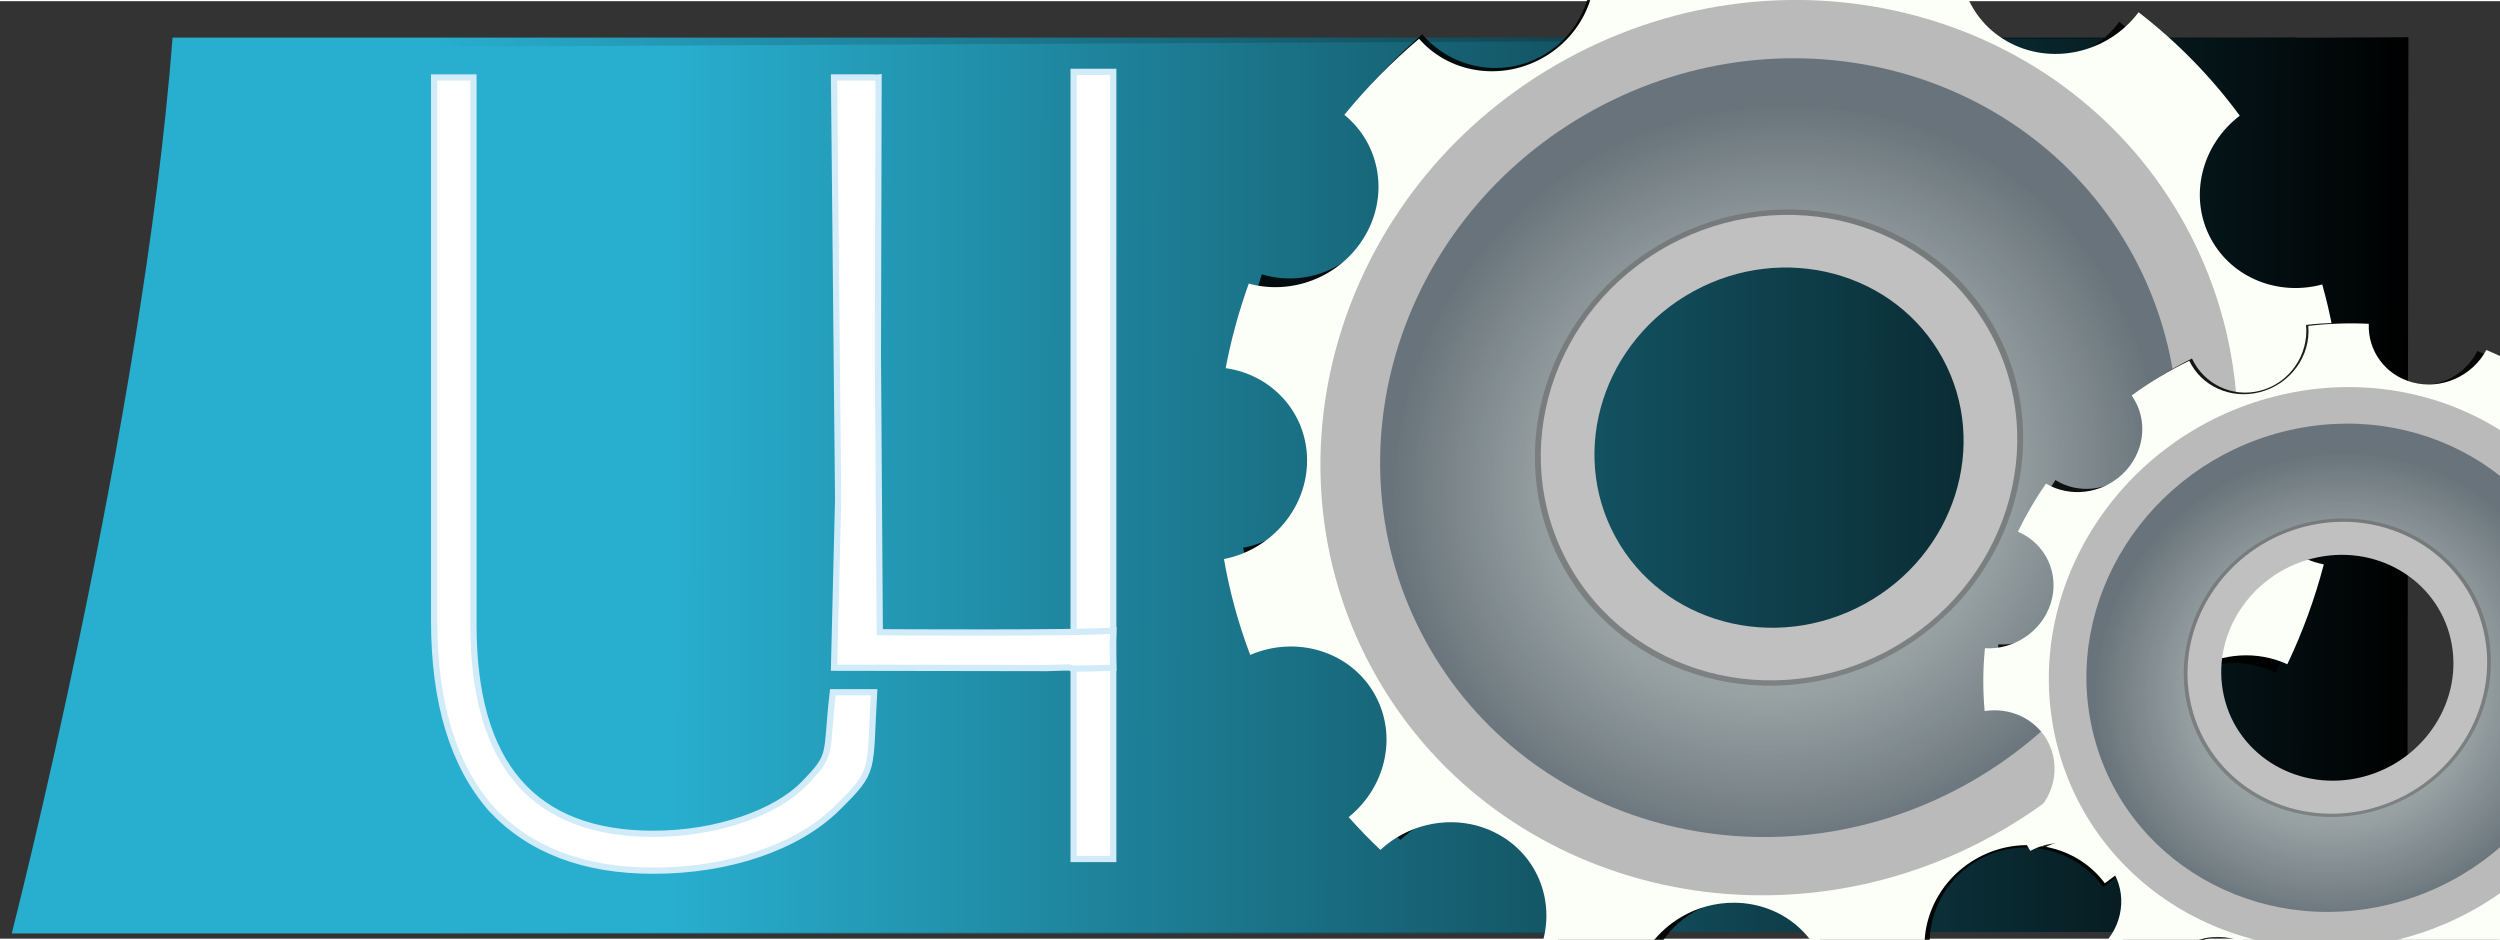 <?xml version="1.0" encoding="utf-8"?>
<!DOCTYPE svg PUBLIC "-//W3C//DTD SVG 1.0//EN" "http://www.w3.org/TR/2001/REC-SVG-20010904/DTD/svg10.dtd">
<svg xmlns="http://www.w3.org/2000/svg" xmlns:xlink="http://www.w3.org/1999/xlink" version="1.0" id="Ebene_1" x="0px" y="0px" width="133" height="50" viewBox="7.75 1 480 180" enable-background="new 7.75 1 480 180" xml:space="preserve">
<rect x="7.75" y="1" width="480" height="180" fill="#333333" stroke="none"/>
<linearGradient id="SVGID_1_" gradientUnits="userSpaceOnUse" x1="255.155" y1="-529.92" x2="694.039" y2="-529.92" gradientTransform="matrix(1 0 0 -1 -245.155 -435.92)">
	<stop offset="0.185" style="stop-color:#28AECE"/>
	<stop offset="1" style="stop-color:#000000"/>
</linearGradient>
<path fill="url(#SVGID_1_)" d="M40.885,8C35.193,81.932,10,180,10,180h316.692c0,0,11.999-53.732,24.499-98.068  C364.691,29.057,448.884,8,448.884,8"/>
<linearGradient id="SVGID_2_" gradientUnits="userSpaceOnUse" x1="63.635" y1="113.119" x2="472.011" y2="113.119" gradientTransform="matrix(1 0.002 0.002 -1 -2.116 206.365)">
	<stop offset="0.185" style="stop-color:#28AECE"/>
	<stop offset="1" style="stop-color:#000000"/>
</linearGradient>
<polygon fill="url(#SVGID_2_)" points="470.165,7.919 61.991,9.882 61.718,179.854 469.961,179.69 "/>
<g>
	<path fill="#FFFFFF" stroke="#D1EBF9" stroke-width="1.196" stroke-miterlimit="10" d="M175.577,133.688   c-0.919,15.489,0.399,14.833-7.067,22.217c-7.784,7.688-21.085,12.041-35.314,12.041c-13.337,0-23.717-3.95-31.135-11.877   c-7.306-8.355-10.958-20.371-10.958-36.096V15.645h7.55v105.149c0,26.724,11.515,40.074,34.544,40.074   c12.333,0,23.574-4.13,28.848-9.536c5.778-5.904,4.171-5.26,5.606-17.645L175.577,133.688z"/>
</g>
<g>
	<path fill="#FFFFFF" stroke="#D1EBF9" stroke-width="1.196" stroke-miterlimit="10" d="M221.496,165.703h-7.611V14.569h7.611   V165.703z"/>
</g>
<g>
	<path fill="#FFFFFF" stroke="#D1EBF9" stroke-width="1.196" stroke-miterlimit="10" d="M167.883,128.976l0.789-32.355   l-0.789-80.976h7.694c1.71,0-0.839,0.143,0.86,0l-0.133,53.323l0.364,53.195c0,0,39.375,0.252,44.828-0.322   c-0.157,2.725-0.083,5.037,0,7.136c-14.667,0.511-2.702-0.32-12.716,0.066L167.883,128.976z"/>
</g>
<g transform="translate(-180.66 -174.36)">
	<path opacity="0.885" enable-background="new    " d="M492.712,163.1c3.283,8.515-0.146,18.352-8.357,22.833   c-7.793,4.254-17.321,2.293-22.879-4.217c-5.036,4.347-9.579,9.125-13.617,14.237c6.895,5.776,8.746,15.879,3.935,23.785   c-4.465,7.335-13.241,10.458-21.104,8.067c-1.738,5.232-3.082,10.606-3.988,16.059c8.962,1.461,15.71,9.362,15.494,18.699   c-0.204,8.909-6.678,16.198-15.1,17.733c1.165,6.199,2.897,12.361,5.235,18.398c8.632-3.674,18.824-0.252,23.424,8.174   c4.327,7.93,2.237,17.635-4.506,23.141c1.938,2.223,3.939,4.35,6.033,6.379c1.258-1.193,2.664-2.191,4.164-2.967   c5.541-2.861,12.401-2.835,18.108,0.652c7.78,4.752,10.813,14.336,7.602,22.529c5.684,2.557,11.578,4.6,17.612,6.113   c1.028-5.367,4.38-9.894,8.937-12.52c2.829-1.627,6.124-2.512,9.619-2.422c9.71,0.242,17.496,7.955,17.999,17.512   c6.157-0.66,12.292-1.863,18.352-3.656c-2.469-8.189,1.032-17.27,8.828-21.521c8.209-4.484,18.344-2.048,23.729,5.316   c4.539-3.35,8.752-7.008,12.608-10.951c-6.34-5.855-7.896-15.557-3.245-23.203c1.659-2.721,3.916-4.852,6.484-6.346   c5.178-3,11.657-3.377,17.307-0.627c2.735-6.09,4.886-12.426,6.419-18.914c-8.345-1.953-14.484-9.547-14.274-18.453   c0.151-6.701,3.844-12.482,9.246-15.591c2.153-1.239,4.588-2.052,7.169-2.332c-0.671-5.725-1.819-11.433-3.462-17.072   c-8.008,2.079-16.709-1.458-20.857-9.056c-4.409-8.083-2.166-18.008,4.885-23.458c-5.581-7.671-12.057-14.396-19.21-20.119   c-5.579,7.752-16.273,10.013-24.564,4.948c-7.755-4.738-10.783-14.287-7.614-22.469c-5.613-1.882-11.389-3.305-17.242-4.222   c-1.767,8.571-9.443,14.921-18.495,14.697c-8.505-0.211-15.542-6.157-17.496-14.05C504.103,159.328,498.359,160.95,492.712,163.1   L492.712,163.1z M512.212,228.522c0.566-0.306,1.122-0.593,1.691-0.866c2.272-1.098,4.619-1.94,6.992-2.537   c0.59-0.149,1.183-0.284,1.781-0.405c1.188-0.237,2.381-0.411,3.577-0.53c0.597-0.057,1.193-0.097,1.792-0.126   c0.3-0.015,0.604-0.024,0.906-0.031c0.043,0,0.078,0.003,0.124,0.003c0.404-0.008,0.811-0.014,1.215-0.008   c0.451,0.004,0.889,0.015,1.338,0.038c1.188,0.057,2.382,0.166,3.552,0.333c0.445,0.064,0.891,0.141,1.326,0.22   c0.266,0.048,0.538,0.089,0.809,0.145c0.359,0.076,0.713,0.165,1.068,0.248c0.677,0.162,1.35,0.328,2.011,0.523   c0.428,0.126,0.85,0.269,1.273,0.408l0.021,0.005c0.194,0.069,0.389,0.132,0.585,0.196c0.491,0.178,0.983,0.368,1.478,0.564   l0.408,0.166c0.412,0.174,0.828,0.353,1.232,0.538c0.503,0.232,0.999,0.474,1.499,0.729c0.688,0.358,1.382,0.734,2.057,1.134   c0.381,0.229,0.758,0.473,1.131,0.711c1.003,0.651,1.974,1.34,2.914,2.091c0.412,0.328,0.82,0.658,1.219,1.005   c0.043,0.032,0.078,0.079,0.119,0.113c0.355,0.313,0.713,0.639,1.062,0.968c0.044,0.047,0.097,0.089,0.142,0.135   c0.136,0.131,0.267,0.269,0.398,0.404c0.332,0.328,0.669,0.651,0.983,0.989c0.09,0.098,0.179,0.192,0.265,0.286   c0.222,0.242,0.436,0.496,0.651,0.745c0.272,0.309,0.532,0.619,0.795,0.935c0.016,0.013,0.031,0.028,0.045,0.046   c0.023,0.03,0.045,0.061,0.07,0.088c0.293,0.37,0.589,0.737,0.87,1.122c0.02,0.023,0.043,0.046,0.063,0.073   c0.063,0.085,0.117,0.176,0.173,0.259c0.263,0.357,0.518,0.709,0.771,1.075c0.303,0.457,0.61,0.919,0.897,1.393   c0.333,0.533,0.649,1.092,0.955,1.649c0.614,1.123,1.158,2.246,1.648,3.402c-0.002,0.006,0.004,0.008,0.006,0.013   c0.239,0.574,0.464,1.152,0.676,1.728c0,0.004,0.001,0.009,0.002,0.014c0.208,0.581,0.407,1.161,0.584,1.746   c0.002,0.005,0.006,0.008,0.008,0.013c0.085,0.292,0.171,0.586,0.244,0.878c0.086,0.293,0.166,0.591,0.235,0.884   c0.002,0.005,0.006,0.011,0.008,0.016c0.154,0.586,0.282,1.182,0.4,1.77c0,0.006,0.006,0.012,0.008,0.017   c0.237,1.188,0.416,2.389,0.539,3.582c0.118,1.197,0.177,2.383,0.181,3.579c0,0.004,0.004,0.009,0.008,0.014   c0.002,1.191-0.063,2.378-0.167,3.558c-0.002,0.004,0.008,0.01,0.008,0.014c-0.059,0.589-0.139,1.166-0.218,1.748   c0.002,0.004,0.012,0.01,0.008,0.016c-0.086,0.591-0.192,1.174-0.306,1.752c-0.002,0.004,0.006,0.01,0.008,0.014   c-0.449,2.326-1.118,4.613-1.99,6.809c-0.885,2.207-1.979,4.324-3.271,6.334c-0.651,1.006-1.349,1.98-2.096,2.92   c-0.746,0.941-1.535,1.85-2.377,2.725c-0.426,0.434-0.861,0.861-1.309,1.275c-1.782,1.67-3.762,3.188-5.909,4.512   c-0.543,0.328-1.083,0.643-1.651,0.949c-0.558,0.309-1.117,0.594-1.683,0.867c-2.277,1.098-4.621,1.941-6.993,2.535   c-0.591,0.15-1.186,0.285-1.78,0.406c-1.192,0.236-2.384,0.412-3.577,0.527c-1.195,0.123-2.399,0.184-3.591,0.184   c-0.599,0.004-1.191-0.022-1.788-0.053c-0.593-0.029-1.194-0.07-1.791-0.129c-0.593-0.053-1.176-0.125-1.761-0.211   c-1.174-0.168-2.339-0.393-3.485-0.669c-0.578-0.14-1.153-0.306-1.715-0.47c-0.571-0.168-1.132-0.344-1.693-0.537   c-0.004-0.002-0.002-0.012-0.008-0.014c-0.556-0.197-1.118-0.396-1.666-0.619c-0.552-0.221-1.106-0.451-1.645-0.701   c-0.536-0.248-1.067-0.508-1.594-0.779c-1.058-0.549-2.09-1.15-3.092-1.799c-1.009-0.65-1.975-1.334-2.916-2.09   c-0.007-0.004-0.007-0.01-0.007-0.014c-0.469-0.369-0.936-0.746-1.389-1.141c-0.004-0.004-0.004-0.008-0.008-0.012   c-0.455-0.402-0.889-0.809-1.325-1.232c-0.428-0.41-0.838-0.836-1.244-1.273c-0.031-0.035-0.063-0.066-0.092-0.1   c-0.367-0.396-0.738-0.814-1.099-1.232c-0.083-0.1-0.173-0.209-0.256-0.314c-0.249-0.301-0.5-0.59-0.743-0.896   c-0.114-0.152-0.239-0.303-0.354-0.463c-0.012-0.012-0.018-0.031-0.025-0.038c-0.309-0.413-0.603-0.831-0.896-1.253   c-0.051-0.074-0.103-0.146-0.153-0.215c-0.3-0.438-0.577-0.895-0.861-1.348c-0.02-0.039-0.051-0.07-0.068-0.104   c-0.334-0.539-0.646-1.086-0.954-1.652c-0.304-0.559-0.597-1.117-0.873-1.688c-0.271-0.566-0.528-1.137-0.773-1.711   c-0.002-0.006-0.004-0.01-0.008-0.016c-0.239-0.566-0.465-1.148-0.679-1.725c-0.002-0.006-0.006-0.01-0.008-0.014   c-0.208-0.58-0.4-1.162-0.575-1.746c-0.002-0.004-0.01-0.006-0.008-0.014c-0.181-0.582-0.334-1.176-0.486-1.762   c-0.002-0.008-0.006-0.012-0.008-0.018c-0.146-0.586-0.277-1.18-0.401-1.77c0.002-0.006-0.005-0.01-0.007-0.014   c-0.116-0.594-0.222-1.182-0.313-1.783c-0.07-0.443-0.118-0.896-0.169-1.346c-0.004-0.053-0.006-0.107-0.012-0.152   c-0.023-0.221-0.053-0.44-0.074-0.654c-0.031-0.336-0.053-0.675-0.07-1.012c-0.014-0.232-0.028-0.458-0.038-0.69   c-0.021-0.506-0.033-1.017-0.035-1.525c0-0.004-0.01-0.01-0.008-0.013c-0.004-0.6,0.01-1.185,0.039-1.781   c0.028-0.599,0.063-1.196,0.118-1.791c0.059-0.589,0.132-1.171,0.216-1.753c0-0.006-0.008-0.01-0.008-0.014   c0.088-0.583,0.192-1.168,0.308-1.747c0-0.005-0.006-0.013-0.008-0.015c0.108-0.583,0.242-1.161,0.381-1.736   c0.42-1.731,0.948-3.424,1.611-5.078c0.883-2.199,1.976-4.321,3.265-6.332c0.646-1.003,1.351-1.978,2.097-2.92   c0.749-0.943,1.54-1.851,2.382-2.72c0.422-0.437,0.859-0.864,1.309-1.281c1.778-1.67,3.759-3.187,5.907-4.507   C511.108,229.144,511.654,228.828,512.212,228.522L512.212,228.522z"/>
	<path fill="#FCFFF8" d="M493.477,163.226c3.216,8.506-0.521,18.472-9.082,23.145c-8.134,4.438-17.928,2.651-23.528-3.791   c-5.285,4.479-10.069,9.374-14.343,14.604c7.003,5.673,8.709,15.805,3.591,23.854c-4.757,7.473-13.876,10.79-21.942,8.543   c-1.899,5.3-3.396,10.736-4.437,16.238c9.218,1.293,16.026,9.107,15.617,18.508c-0.392,8.967-7.218,16.434-15.94,18.147   c1.078,6.217,2.744,12.379,5.038,18.408c8.983-3.867,19.433-0.629,24.007,7.758c4.313,7.896,1.957,17.703-5.111,23.383   c1.956,2.193,3.981,4.295,6.103,6.291c1.323-1.223,2.79-2.258,4.356-3.068c5.771-2.991,12.852-3.098,18.674,0.299   c7.932,4.622,10.877,14.205,7.394,22.52c5.817,2.459,11.86,4.396,18.058,5.802c1.17-5.426,4.714-10.046,9.467-12.776   c2.957-1.697,6.371-2.648,9.979-2.632c10.016,0.046,17.896,7.657,18.231,17.26c6.358-0.787,12.717-2.124,19.006-4.042   c-2.383-8.196,1.411-17.398,9.539-21.838c8.565-4.672,18.97-2.426,24.384,4.881c4.751-3.461,9.178-7.234,13.234-11.275   c-6.428-5.766-7.84-15.504-2.889-23.277c1.766-2.777,4.138-4.965,6.826-6.523c5.4-3.121,12.091-3.629,17.871-0.977   c2.941-6.184,5.283-12.605,7-19.162c-8.577-1.797-14.755-9.318-14.364-18.289c0.298-6.74,4.219-12.632,9.856-15.87   c2.247-1.289,4.774-2.158,7.445-2.49c-0.577-5.746-1.648-11.47-3.235-17.108c-8.305,2.252-17.216-1.136-21.343-8.7   c-4.392-8.043-1.87-18.078,5.508-23.703c-5.6-7.606-12.154-14.246-19.427-19.861c-5.91,7.909-16.986,10.4-25.449,5.467   c-7.904-4.609-10.844-14.159-7.404-22.457c-5.754-1.783-11.686-3.099-17.71-3.905c-1.992,8.659-10.045,15.207-19.378,15.162   c-8.779-0.042-15.915-5.886-17.775-13.792c-5.997,1.244-11.962,2.995-17.827,5.27L493.477,163.226z M512.292,228.676   c0.585-0.32,1.168-0.622,1.763-0.908c2.37-1.15,4.806-2.045,7.265-2.691c0.613-0.162,1.233-0.313,1.848-0.442   c1.234-0.265,2.465-0.464,3.701-0.609c0.62-0.071,1.236-0.12,1.853-0.162c0.309-0.02,0.626-0.037,0.933-0.047   c0.045-0.003,0.088,0.001,0.133-0.001c0.422-0.014,0.844-0.03,1.262-0.033c0.461-0.004,0.909-0.002,1.37,0.011   c1.227,0.034,2.447,0.12,3.665,0.265c0.448,0.059,0.905,0.124,1.358,0.194c0.28,0.045,0.554,0.084,0.83,0.131   c0.371,0.07,0.736,0.152,1.108,0.229c0.686,0.144,1.378,0.301,2.057,0.484c0.439,0.121,0.873,0.255,1.307,0.389l0.017,0.004   c0.198,0.063,0.405,0.119,0.604,0.187c0.507,0.166,1.011,0.345,1.51,0.536l0.42,0.158c0.422,0.164,0.846,0.336,1.262,0.516   c0.52,0.224,1.022,0.455,1.534,0.701c0.703,0.347,1.413,0.712,2.1,1.105c0.391,0.22,0.773,0.457,1.154,0.693   c1.021,0.633,2.01,1.309,2.965,2.041c0.42,0.326,0.836,0.646,1.24,0.989c0.047,0.035,0.08,0.078,0.114,0.115   c0.368,0.305,0.728,0.628,1.079,0.954c0.047,0.041,0.1,0.086,0.148,0.13c0.14,0.128,0.262,0.27,0.402,0.398   c0.332,0.322,0.668,0.642,0.995,0.979c0.085,0.091,0.177,0.184,0.269,0.28c0.217,0.238,0.435,0.492,0.652,0.735   c0.274,0.303,0.543,0.609,0.803,0.925c0.014,0.015,0.029,0.028,0.043,0.045c0.025,0.03,0.045,0.06,0.068,0.09   c0.301,0.365,0.599,0.729,0.887,1.109c0.02,0.023,0.043,0.046,0.054,0.076c0.066,0.083,0.119,0.17,0.184,0.252   c0.254,0.355,0.517,0.707,0.766,1.07c0.303,0.451,0.612,0.912,0.903,1.383c0.325,0.531,0.642,1.083,0.947,1.638   c0.608,1.119,1.148,2.24,1.629,3.393c0.004,0.004,0.006,0.008,0.008,0.014c0.237,0.572,0.459,1.146,0.667,1.724   c0,0.007,0.006,0.012,0.008,0.016c0.2,0.578,0.385,1.158,0.562,1.745c-0.002,0.007,0.004,0.009,0.006,0.014   c0.09,0.291,0.159,0.582,0.241,0.876c0.08,0.292,0.153,0.592,0.224,0.886c0.002,0.007,0.006,0.01,0.008,0.014   c0.14,0.591,0.267,1.182,0.377,1.775c-0.004,0.006,0.006,0.007,0.008,0.014c0.22,1.191,0.379,2.395,0.482,3.596   c0.097,1.201,0.134,2.397,0.112,3.597c0,0.006,0.008,0.011,0.008,0.014c-0.021,1.2-0.104,2.393-0.247,3.586   c-0.002,0.004,0.008,0.008,0.008,0.011c-0.065,0.594-0.157,1.184-0.251,1.77c0,0.006,0.003,0.01,0.003,0.018   c-0.096,0.582-0.223,1.174-0.351,1.762c0,0.006,0.008,0.01,0.008,0.014c-0.503,2.35-1.242,4.666-2.188,6.891   c-0.955,2.234-2.125,4.395-3.502,6.439c-0.684,1.021-1.433,2.016-2.22,2.984c-0.791,0.961-1.625,1.891-2.514,2.781   c-0.443,0.447-0.901,0.889-1.37,1.316c-1.872,1.717-3.944,3.281-6.188,4.658c-0.568,0.338-1.136,0.664-1.723,0.986   c-0.583,0.316-1.171,0.621-1.76,0.909c-2.369,1.146-4.81,2.044-7.265,2.69c-0.614,0.162-1.232,0.307-1.849,0.439   c-1.232,0.264-2.465,0.465-3.697,0.607c-1.24,0.143-2.479,0.227-3.711,0.252c-0.616,0.014-1.227-0.004-1.839-0.021   c-0.612-0.015-1.237-0.041-1.85-0.088s-1.211-0.102-1.813-0.172c-1.211-0.15-2.404-0.354-3.591-0.605   c-0.587-0.135-1.174-0.289-1.753-0.443c-0.585-0.16-1.163-0.32-1.736-0.504c-0.006,0-0.004-0.014-0.008-0.014   c-0.575-0.188-1.146-0.379-1.709-0.588c-0.565-0.215-1.129-0.438-1.682-0.678c-0.556-0.238-1.092-0.484-1.635-0.75   c-1.072-0.533-2.128-1.117-3.148-1.748c-1.028-0.635-2.013-1.305-2.967-2.045c-0.004-0.002-0.006-0.01-0.008-0.014   c-0.477-0.361-0.955-0.732-1.409-1.119c-0.002-0.004-0.002-0.012-0.008-0.016c-0.463-0.392-0.904-0.801-1.348-1.215   c-0.436-0.41-0.848-0.828-1.262-1.257c-0.029-0.03-0.055-0.062-0.083-0.093c-0.38-0.393-0.755-0.805-1.11-1.217   c-0.091-0.105-0.177-0.211-0.267-0.318c-0.251-0.289-0.499-0.58-0.738-0.881c-0.127-0.158-0.245-0.305-0.361-0.461   c-0.008-0.014-0.014-0.027-0.021-0.043c-0.315-0.404-0.605-0.818-0.906-1.24c-0.049-0.072-0.1-0.139-0.149-0.217   c-0.302-0.432-0.584-0.885-0.859-1.336c-0.023-0.031-0.053-0.063-0.076-0.102c-0.33-0.536-0.647-1.078-0.95-1.637   c-0.31-0.563-0.591-1.121-0.865-1.689c-0.272-0.559-0.527-1.131-0.762-1.703c0-0.004-0.006-0.01-0.008-0.014   c-0.237-0.57-0.459-1.148-0.665-1.729c-0.004-0.006-0.006-0.008-0.01-0.01c-0.202-0.582-0.387-1.16-0.562-1.744   c0-0.006-0.004-0.008-0.008-0.016c-0.174-0.584-0.323-1.17-0.463-1.768c-0.002-0.004-0.008-0.006-0.008-0.008   c-0.142-0.594-0.269-1.184-0.375-1.777c-0.002-0.006-0.006-0.008-0.008-0.012c-0.115-0.6-0.212-1.189-0.294-1.785   c-0.062-0.455-0.099-0.906-0.144-1.359c-0.006-0.051-0.006-0.102-0.012-0.152c-0.02-0.219-0.047-0.438-0.064-0.656   c-0.025-0.339-0.039-0.674-0.053-1.014c-0.015-0.231-0.021-0.462-0.024-0.691c-0.016-0.51-0.016-1.029-0.007-1.538   c0-0.005-0.009-0.009-0.007-0.011c0.009-0.602,0.032-1.192,0.073-1.794c0.041-0.603,0.094-1.203,0.163-1.804   c0.07-0.59,0.158-1.178,0.253-1.766c0.002-0.006-0.008-0.01-0.01-0.017c0.105-0.586,0.229-1.178,0.357-1.763   c-0.001-0.006-0.007-0.011-0.009-0.016c0.124-0.587,0.271-1.171,0.429-1.753c0.463-1.75,1.053-3.463,1.764-5.137   c0.953-2.237,2.123-4.394,3.495-6.438c0.69-1.025,1.431-2.018,2.227-2.984c0.787-0.961,1.621-1.889,2.509-2.784   c0.441-0.448,0.902-0.887,1.371-1.316c1.876-1.716,3.944-3.282,6.191-4.652C511.137,229.324,511.709,228.995,512.292,228.676   L512.292,228.676z"/>
	<path opacity="0.794" fill="#A9A9A9" enable-background="new    " d="M489.234,186.434   c-43.087,23.518-59.789,76.046-37.298,117.254c22.492,41.209,75.699,55.557,118.784,32.041   c43.083-23.516,59.812-76.041,37.325-117.246C585.557,177.279,532.321,162.917,489.234,186.434L489.234,186.434z M512.304,228.666   c0.583-0.32,1.166-0.62,1.756-0.908c2.373-1.146,4.809-2.043,7.268-2.692c0.615-0.16,1.233-0.308,1.85-0.44   c1.234-0.265,2.465-0.467,3.701-0.606c1.856-0.216,3.711-0.287,5.55-0.234c1.229,0.034,2.449,0.119,3.663,0.264   c1.813,0.222,3.605,0.569,5.357,1.038c3.497,0.948,6.835,2.388,9.906,4.29c1.021,0.634,2.002,1.31,2.965,2.041   c3.355,2.58,6.287,5.774,8.604,9.531c0.327,0.532,0.644,1.084,0.949,1.64c0.608,1.118,1.148,2.241,1.625,3.391   c0.004,0.005,0.01,0.01,0.01,0.016c0.241,0.571,0.461,1.142,0.667,1.725c0.004,0.004,0.008,0.008,0.008,0.014   c0.204,0.578,0.389,1.158,0.56,1.746c0.004,0.006,0.01,0.008,0.008,0.014c0.173,0.581,0.326,1.173,0.467,1.763   c0.002,0.005,0.006,0.009,0.008,0.015c0.14,0.586,0.268,1.179,0.377,1.774c0,0.004,0.006,0.007,0.008,0.011   c0.443,2.387,0.636,4.794,0.595,7.194c0,0.004,0.008,0.009,0.008,0.014c-0.02,1.201-0.104,2.395-0.247,3.586   c-0.002,0.005,0.008,0.009,0.008,0.013c-0.066,0.591-0.157,1.179-0.256,1.769c-0.002,0.002,0.007,0.01,0.005,0.014   c-0.093,0.586-0.222,1.178-0.348,1.762c0,0.008,0.008,0.012,0.006,0.016c-0.253,1.178-0.562,2.332-0.925,3.475   c-0.193,0.588-0.39,1.158-0.6,1.729c-0.212,0.564-0.434,1.135-0.664,1.691c-0.957,2.232-2.123,4.391-3.502,6.436   c-0.684,1.027-1.433,2.02-2.218,2.984c-0.789,0.959-1.623,1.891-2.514,2.783c-0.447,0.449-0.899,0.889-1.368,1.314   c-1.876,1.719-3.946,3.281-6.193,4.656c-0.564,0.342-1.134,0.668-1.717,0.99c-0.583,0.314-1.173,0.621-1.764,0.908   c-2.367,1.146-4.81,2.045-7.265,2.691c-0.612,0.162-1.23,0.307-1.845,0.438c-1.232,0.265-2.465,0.462-3.703,0.612   c-1.853,0.209-3.709,0.277-5.549,0.227c-1.232-0.029-2.455-0.115-3.662-0.26c-2.422-0.299-4.788-0.824-7.088-1.566   c-0.573-0.188-1.143-0.379-1.711-0.59c-2.255-0.846-4.418-1.906-6.463-3.178c-1.029-0.633-2.009-1.301-2.967-2.041   c-0.006-0.004-0.002-0.01-0.006-0.014c-0.479-0.361-0.955-0.732-1.409-1.123c-0.004-0.002-0.004-0.008-0.008-0.012   c-0.461-0.391-0.906-0.795-1.348-1.212c-2.212-2.089-4.182-4.479-5.836-7.165c-0.326-0.533-0.644-1.082-0.946-1.639   c-0.612-1.125-1.161-2.246-1.637-3.408c-0.237-0.568-0.459-1.146-0.669-1.726c0.002-0.003-0.004-0.005-0.008-0.009   c-0.202-0.584-0.385-1.164-0.56-1.746c-0.004-0.006-0.007-0.012-0.007-0.016c-0.18-0.582-0.322-1.172-0.466-1.766   c0-0.002-0.006-0.006-0.008-0.01c-0.141-0.592-0.267-1.188-0.373-1.777c-0.002-0.004-0.008-0.008-0.006-0.014   c-0.121-0.598-0.214-1.188-0.298-1.787c-0.243-1.809-0.342-3.612-0.31-5.421c0.008-0.602,0.032-1.192,0.072-1.79   c0.043-0.604,0.096-1.207,0.165-1.807c0.068-0.593,0.158-1.177,0.253-1.768c0.002-0.004-0.008-0.009-0.008-0.014   c0.105-0.587,0.226-1.179,0.354-1.767c0-0.003-0.007-0.007-0.007-0.014c0.125-0.586,0.269-1.169,0.426-1.753   c0.156-0.582,0.319-1.148,0.5-1.724c0.185-0.582,0.385-1.15,0.595-1.723c0.212-0.568,0.43-1.131,0.669-1.69   c0.952-2.235,2.125-4.392,3.499-6.437c0.69-1.026,1.431-2.019,2.22-2.982c0.79-0.964,1.626-1.892,2.513-2.786   c0.44-0.45,0.903-0.886,1.374-1.317c1.872-1.714,3.942-3.281,6.188-4.653C511.145,229.315,511.721,228.986,512.304,228.666   L512.304,228.666z"/>
	
		<radialGradient id="SVGID_3_" cx="502.099" cy="276.158" r="56.47" gradientTransform="matrix(1.158 -0.632 0.605 1.108 -219.101 278.306)" gradientUnits="userSpaceOnUse">
		<stop offset="0" style="stop-color:#BEDCDC"/>
		<stop offset="0.5" style="stop-color:#8E9E9E;stop-opacity:0.742"/>
		<stop offset="1" style="stop-color:#404F5C;stop-opacity:0.839"/>
	</radialGradient>
	<path opacity="0.794" fill="url(#SVGID_3_)" enable-background="new    " d="M494.539,196.154   c-37.477,20.456-52.004,66.148-32.441,101.99c19.564,35.841,65.848,48.323,103.321,27.87   c37.469-20.449,52.023-66.144,32.463-101.981C578.321,188.194,532.017,175.698,494.539,196.154L494.539,196.154z M512.306,228.669   c18.701-10.207,41.808-3.961,51.566,13.922c9.761,17.887,2.51,40.685-16.191,50.894c-18.699,10.205-41.808,3.963-51.57-13.926   C486.349,261.676,493.604,238.877,512.306,228.669z"/>
	<path opacity="0.588" fill="#696969" enable-background="new    " d="M508.32,221.388c-22.943,12.522-31.86,40.461-19.898,62.373   c11.953,21.904,40.283,29.533,63.227,17.008c22.938-12.523,31.862-40.46,19.9-62.371l-0.008-0.012   c-11.954-21.908-40.277-29.526-63.223-17.002L508.32,221.388z M513.224,230.374c17.783-9.705,39.717-3.824,48.973,13.131   c9.254,16.951,2.327,38.573-15.455,48.276c-17.775,9.703-39.718,3.822-48.967-13.131   C488.518,261.695,495.447,240.078,513.224,230.374z"/>
	<path fill="#C0C0C0" d="M508.793,222.253c-22.382,12.212-31.044,39.516-19.347,60.943c11.695,21.428,39.355,28.92,61.728,16.709   c22.369-12.209,31.044-39.514,19.347-60.942l-0.008-0.014C558.815,217.519,531.162,210.041,508.793,222.253L508.793,222.253z    M513.591,231.045c17.332-9.462,38.755-3.687,47.807,12.897c9.049,16.585,2.317,37.713-15.021,47.172   c-17.343,9.467-38.762,3.689-47.809-12.895C489.514,261.634,496.248,240.509,513.591,231.045z"/>
	<path opacity="0.885" enable-background="new    " d="M631.171,237.516c0.551,5.728-3.156,11.202-8.851,12.646   c-5.396,1.372-10.797-1.334-13.048-6.195c-3.756,1.866-7.286,4.07-10.573,6.564c3.18,4.619,2.601,11.094-1.618,15.167   c-3.911,3.787-9.714,4.311-14.035,1.605c-1.927,2.928-3.636,6-5.092,9.197c5.148,2.303,7.879,8.207,6.188,13.887   c-1.615,5.414-6.724,8.852-12.051,8.459c-0.332,3.979-0.322,8.021,0.072,12.084c5.803-0.887,11.36,2.817,12.716,8.697   c1.275,5.541-1.602,11.146-6.578,13.449c0.791,1.666,1.639,3.287,2.556,4.854c0.957-0.529,1.97-0.916,3.002-1.152   c3.813-0.879,7.932,0.219,10.781,3.256c3.878,4.133,4.102,10.479,0.795,14.984c2.994,2.461,6.188,4.648,9.57,6.527   c1.521-3.127,4.293-5.367,7.467-6.252c1.979-0.551,4.104-0.569,6.194,0.034c5.799,1.683,9.183,7.634,7.894,13.558   c3.807,0.571,7.701,0.803,11.645,0.662c-0.116-5.402,3.512-10.402,8.914-11.771c5.684-1.443,11.368,1.645,13.372,7.002   c3.296-1.33,6.44-2.908,9.419-4.705c-2.83-4.584-2.143-10.77,1.931-14.711c1.452-1.402,3.167-2.35,4.963-2.859   c3.615-1.018,7.576-0.223,10.513,2.35c2.666-3.289,5.014-6.83,7.025-10.555c-4.692-2.512-7.108-8.131-5.497-13.549   c1.216-4.074,4.405-7.025,8.173-8.072c1.501-0.418,3.103-0.535,4.7-0.299c0.555-3.605,0.819-7.279,0.778-10.99   c-5.165,0.012-9.807-3.531-11.025-8.836c-1.3-5.641,1.711-11.355,6.865-13.576c-2.076-5.578-4.843-10.713-8.19-15.342   c-4.652,3.86-11.458,3.549-15.595-0.855c-3.871-4.12-4.096-10.444-0.818-14.948c-3.062-2.041-6.297-3.821-9.662-5.304   c-2.5,4.963-8.178,7.634-13.58,6.068c-5.08-1.472-8.314-6.222-8.169-11.36C638.649,237.008,634.921,237.091,631.171,237.516   L631.171,237.516z M631.945,280.622c0.391-0.104,0.773-0.188,1.16-0.266c1.556-0.316,3.101-0.457,4.629-0.447   c0.379,0.002,0.76,0.014,1.138,0.033c0.758,0.047,1.502,0.123,2.242,0.242c0.372,0.063,0.735,0.129,1.095,0.207   c0.185,0.039,0.374,0.074,0.555,0.121c0.021,0.004,0.046,0.014,0.069,0.02c0.253,0.063,0.496,0.129,0.741,0.193   c0.269,0.072,0.528,0.146,0.793,0.227c0.706,0.227,1.401,0.48,2.082,0.768c0.253,0.111,0.511,0.227,0.756,0.344   c0.158,0.07,0.312,0.143,0.463,0.223c0.206,0.098,0.404,0.211,0.604,0.316c0.379,0.205,0.757,0.412,1.12,0.641   c0.235,0.141,0.465,0.297,0.694,0.447l0.013,0.008c0.107,0.074,0.213,0.139,0.321,0.211c0.269,0.186,0.528,0.381,0.791,0.578   l0.22,0.164c0.22,0.174,0.438,0.35,0.653,0.527c0.265,0.223,0.52,0.447,0.775,0.685c0.357,0.321,0.714,0.665,1.048,1.019   c0.19,0.199,0.375,0.408,0.562,0.613c0.496,0.557,0.965,1.129,1.408,1.734c0.188,0.268,0.381,0.535,0.563,0.807   c0.02,0.029,0.031,0.063,0.049,0.092c0.163,0.248,0.32,0.508,0.474,0.756c0.02,0.037,0.043,0.074,0.064,0.109   c0.061,0.102,0.117,0.205,0.173,0.305c0.145,0.258,0.292,0.508,0.428,0.77c0.039,0.066,0.074,0.143,0.109,0.215   c0.091,0.182,0.181,0.367,0.269,0.553c0.11,0.236,0.217,0.465,0.322,0.705c0.004,0.012,0.012,0.021,0.018,0.031   c0.01,0.021,0.018,0.045,0.027,0.064c0.112,0.275,0.228,0.548,0.338,0.826c0.006,0.016,0.016,0.035,0.023,0.051   c0.025,0.064,0.041,0.127,0.064,0.189c0.093,0.26,0.189,0.52,0.273,0.777c0.115,0.33,0.216,0.66,0.313,0.996   c0.104,0.381,0.206,0.771,0.296,1.158c0.18,0.783,0.322,1.557,0.417,2.344c0,0.004,0,0.006,0,0.012   c0.051,0.385,0.096,0.771,0.123,1.158c0,0.004,0.002,0.008,0.004,0.012c0.025,0.387,0.047,0.77,0.054,1.156   c0,0.006,0,0.008,0.002,0.01c0.007,0.191,0.007,0.387,0,0.578c0.004,0.195,0,0.387-0.004,0.58c0,0.004,0,0.004,0,0.008   c-0.005,0.383-0.026,0.766-0.05,1.146c-0.002,0.002,0.002,0.006,0.002,0.008c-0.061,0.767-0.154,1.529-0.282,2.279   c-0.125,0.756-0.292,1.484-0.491,2.221c0,0.004,0.003,0.006,0.003,0.01c-0.199,0.725-0.434,1.443-0.693,2.146   c0,0.002,0.004,0.008,0,0.012c-0.134,0.35-0.278,0.693-0.42,1.035c-0.002,0.004,0.002,0.008,0.002,0.01   c-0.15,0.345-0.317,0.688-0.48,1.021c0,0.002,0.006,0.008,0.004,0.01c-0.661,1.357-1.442,2.646-2.343,3.855   c-0.894,1.207-1.907,2.33-3.021,3.357c-0.557,0.508-1.146,0.994-1.75,1.454c-0.604,0.454-1.232,0.89-1.888,1.284   c-0.324,0.203-0.659,0.394-0.999,0.582c-1.35,0.738-2.791,1.354-4.308,1.824c-0.378,0.111-0.763,0.225-1.151,0.32   c-0.389,0.1-0.771,0.184-1.158,0.266c-1.557,0.309-3.103,0.455-4.629,0.445c-0.381-0.002-0.76-0.014-1.135-0.031   c-0.759-0.045-1.505-0.124-2.246-0.244c-0.736-0.113-1.465-0.27-2.187-0.455c-0.355-0.09-0.714-0.207-1.067-0.314   c-0.348-0.115-0.704-0.23-1.054-0.361c-0.344-0.127-0.685-0.26-1.026-0.405c-0.677-0.29-1.336-0.611-1.982-0.962   c-0.319-0.178-0.638-0.369-0.953-0.557c-0.311-0.195-0.622-0.387-0.923-0.596c-0.002,0,0-0.01-0.002-0.012   c-0.308-0.203-0.608-0.416-0.9-0.639c-0.3-0.223-0.589-0.455-0.873-0.691c-0.283-0.24-0.558-0.477-0.832-0.729   c-0.542-0.504-1.063-1.027-1.555-1.592c-0.496-0.551-0.967-1.125-1.406-1.732c-0.001-0.002,0.002-0.01-0.003-0.01   c-0.217-0.305-0.43-0.604-0.641-0.924c-0.002-0.002,0-0.004-0.002-0.006c-0.203-0.316-0.403-0.637-0.595-0.963   c-0.185-0.32-0.361-0.646-0.532-0.979c-0.014-0.021-0.023-0.045-0.037-0.07c-0.153-0.303-0.307-0.615-0.455-0.928   c-0.039-0.076-0.066-0.158-0.101-0.238c-0.102-0.222-0.202-0.437-0.296-0.658c-0.049-0.117-0.091-0.227-0.138-0.342   c-0.002-0.008-0.004-0.021-0.008-0.029c-0.119-0.301-0.222-0.602-0.329-0.906c-0.016-0.053-0.036-0.107-0.056-0.162   c-0.107-0.313-0.196-0.633-0.29-0.959c-0.01-0.021-0.021-0.045-0.029-0.07c-0.106-0.385-0.208-0.768-0.295-1.16   c-0.092-0.389-0.168-0.779-0.239-1.172c-0.07-0.39-0.131-0.779-0.181-1.17c0.002-0.004,0-0.008,0-0.008   c-0.051-0.391-0.09-0.779-0.123-1.164c0.002-0.004,0-0.008,0-0.01c-0.028-0.387-0.046-0.771-0.055-1.158   c0.002-0.002,0-0.006-0.002-0.01c-0.008-0.389-0.004-0.771,0.002-1.156c0.002-0.004,0.002-0.006,0-0.008   c0.009-0.385,0.026-0.77,0.051-1.148c0.002,0-0.002-0.004-0.002-0.008c0.029-0.383,0.066-0.764,0.113-1.145   c0.035-0.279,0.076-0.566,0.122-0.85c0.008-0.032,0.016-0.059,0.021-0.096c0.02-0.139,0.039-0.273,0.064-0.408   c0.04-0.211,0.079-0.418,0.124-0.629c0.031-0.147,0.061-0.285,0.094-0.428c0.066-0.318,0.146-0.631,0.234-0.943   c0.002-0.004-0.003-0.008-0.001-0.012c0.097-0.361,0.204-0.721,0.316-1.074c0.119-0.367,0.241-0.729,0.375-1.084   c0.135-0.352,0.274-0.693,0.42-1.035c0.002,0-0.002-0.008-0.002-0.01c0.153-0.345,0.315-0.686,0.48-1.023   c0-0.002-0.004-0.006-0.004-0.008c0.161-0.34,0.34-0.672,0.521-1c0.541-0.996,1.147-1.943,1.822-2.854   c0.895-1.209,1.908-2.333,3.019-3.361c0.563-0.506,1.146-0.994,1.754-1.453c0.603-0.455,1.232-0.885,1.884-1.285   c0.328-0.201,0.661-0.394,0.999-0.582c1.351-0.736,2.798-1.352,4.31-1.82C631.175,280.827,631.557,280.717,631.945,280.622   L631.945,280.622z"/>
	<path fill="#FCFFF8" d="M631.604,237.711c0.516,5.709-3.396,11.217-9.333,12.726c-5.632,1.431-11.223-1.209-13.515-6.032   c-3.927,1.9-7.622,4.144-11.067,6.667c3.267,4.576,2.596,11.04-1.835,15.156c-4.109,3.826-10.147,4.414-14.623,1.76   c-2.031,2.943-3.837,6.033-5.385,9.238c5.329,2.242,8.112,8.102,6.291,13.793c-1.736,5.422-7.09,8.91-12.62,8.58   c-0.389,3.971-0.42,8.008-0.055,12.058c6.048-0.948,11.786,2.69,13.14,8.535c1.271,5.513-1.787,11.142-6.988,13.5   c0.811,1.649,1.673,3.255,2.616,4.813c0.999-0.538,2.053-0.938,3.136-1.188c3.968-0.916,8.244,0.134,11.182,3.131   c3.991,4.084,4.156,10.412,0.675,14.945c3.083,2.423,6.392,4.564,9.881,6.402c1.618-3.132,4.524-5.403,7.843-6.316   c2.055-0.573,4.265-0.621,6.438-0.039c6.011,1.611,9.475,7.512,8.069,13.438c3.958,0.524,8.004,0.71,12.107,0.528   c-0.063-5.389,3.762-10.42,9.396-11.848c5.925-1.51,11.81,1.511,13.841,6.834c3.438-1.363,6.728-2.977,9.842-4.807   c-2.896-4.539-2.116-10.717,2.162-14.697c1.526-1.417,3.314-2.389,5.194-2.912c3.77-1.057,7.883-0.311,10.91,2.223   c2.806-3.314,5.29-6.875,7.418-10.617c-4.853-2.449-7.314-8.029-5.573-13.453c1.301-4.08,4.648-7.064,8.582-8.154   c1.565-0.436,3.228-0.564,4.89-0.348c0.614-3.607,0.933-7.275,0.921-10.98c-5.368,0.068-10.16-3.41-11.373-8.691   c-1.295-5.615,1.896-11.355,7.271-13.631c-2.091-5.541-4.924-10.635-8.352-15.22c-4.879,3.907-11.959,3.679-16.218-0.677   c-3.979-4.07-4.15-10.372-0.698-14.904c-3.163-2.001-6.509-3.741-9.992-5.187c-2.649,4.982-8.587,7.715-14.193,6.212   c-5.268-1.416-8.582-6.114-8.376-11.245C639.396,237.119,635.52,237.245,631.604,237.711L631.604,237.711z M631.968,280.723   c0.406-0.104,0.81-0.197,1.21-0.273c1.617-0.334,3.232-0.494,4.819-0.504c0.398-0.004,0.795,0.006,1.188,0.023   c0.783,0.035,1.553,0.104,2.327,0.215c0.385,0.057,0.76,0.119,1.139,0.191c0.187,0.039,0.382,0.078,0.569,0.115   c0.025,0.006,0.053,0.014,0.078,0.021c0.259,0.057,0.514,0.119,0.766,0.182c0.276,0.068,0.551,0.143,0.822,0.219   c0.733,0.215,1.455,0.461,2.158,0.746c0.263,0.104,0.527,0.219,0.785,0.332c0.162,0.07,0.321,0.135,0.48,0.213   c0.212,0.102,0.416,0.207,0.622,0.314c0.395,0.199,0.779,0.402,1.158,0.623c0.243,0.139,0.482,0.289,0.72,0.436l0.012,0.008   c0.11,0.07,0.224,0.143,0.328,0.209c0.28,0.189,0.557,0.375,0.82,0.57l0.226,0.162c0.228,0.168,0.453,0.338,0.675,0.512   c0.276,0.223,0.541,0.441,0.803,0.674c0.365,0.326,0.735,0.658,1.079,1.004c0.196,0.199,0.387,0.402,0.575,0.61   c0.514,0.55,0.994,1.12,1.444,1.72c0.197,0.264,0.393,0.527,0.582,0.801c0.017,0.025,0.028,0.061,0.05,0.086   c0.168,0.246,0.335,0.502,0.488,0.752c0.021,0.035,0.045,0.066,0.068,0.104c0.057,0.102,0.112,0.211,0.175,0.307   c0.144,0.252,0.294,0.502,0.436,0.762c0.039,0.066,0.069,0.139,0.106,0.211c0.102,0.182,0.187,0.369,0.278,0.551   c0.108,0.232,0.224,0.461,0.324,0.695c0.004,0.012,0.014,0.023,0.02,0.036c0.01,0.019,0.016,0.042,0.025,0.06   c0.118,0.273,0.237,0.549,0.344,0.82c0.009,0.02,0.016,0.035,0.023,0.057c0.023,0.063,0.041,0.125,0.066,0.186   c0.1,0.254,0.192,0.514,0.283,0.771c0.109,0.33,0.215,0.658,0.308,0.994c0.108,0.375,0.208,0.762,0.302,1.146   c0.179,0.783,0.314,1.557,0.41,2.338l0.002,0.01c0.044,0.385,0.079,0.771,0.108,1.156l0.004,0.01   c0.027,0.387,0.041,0.772,0.049,1.16v0.012c0.004,0.189,0,0.377-0.002,0.57c-0.002,0.191-0.008,0.389-0.014,0.576v0.01   c-0.012,0.385-0.037,0.764-0.072,1.146l0.002,0.009c-0.063,0.767-0.169,1.526-0.307,2.278c-0.141,0.748-0.322,1.484-0.537,2.219   c0,0.004,0.003,0.008,0,0.008c-0.21,0.727-0.46,1.447-0.744,2.155c0,0,0.004,0.005,0.002,0.007   c-0.139,0.357-0.293,0.697-0.451,1.039c-0.002,0.002,0.004,0.008,0.004,0.01c-0.157,0.348-0.33,0.689-0.505,1.027   c-0.002,0.002,0.006,0.006,0.002,0.006c-0.698,1.363-1.528,2.664-2.473,3.875c-0.947,1.215-2.011,2.352-3.179,3.391   c-0.585,0.512-1.201,1.008-1.833,1.471c-0.642,0.461-1.295,0.896-1.979,1.307c-0.342,0.203-0.695,0.396-1.046,0.584   c-1.415,0.758-2.922,1.391-4.5,1.869c-0.397,0.123-0.795,0.23-1.202,0.34c-0.404,0.1-0.807,0.193-1.213,0.271   c-1.615,0.332-3.229,0.492-4.815,0.502c-0.398,0.002-0.795-0.008-1.186-0.021c-0.783-0.033-1.559-0.104-2.329-0.217   c-0.768-0.104-1.523-0.25-2.271-0.428c-0.371-0.086-0.736-0.197-1.102-0.303c-0.372-0.107-0.737-0.219-1.095-0.35   c-0.359-0.121-0.714-0.25-1.065-0.393c-0.704-0.276-1.384-0.592-2.053-0.936c-0.337-0.17-0.663-0.363-0.981-0.549   c-0.331-0.188-0.644-0.375-0.965-0.584c-0.002,0.002,0-0.004-0.002-0.008c-0.311-0.203-0.626-0.41-0.925-0.631   c-0.306-0.219-0.606-0.443-0.902-0.676c-0.294-0.23-0.571-0.473-0.854-0.717c-0.562-0.5-1.097-1.018-1.604-1.569   c-0.51-0.548-0.987-1.118-1.44-1.718c-0.002-0.002,0.002-0.006,0-0.01c-0.229-0.297-0.451-0.6-0.665-0.91   c0-0.006,0.004-0.01,0-0.012c-0.212-0.311-0.41-0.627-0.606-0.951c-0.19-0.32-0.369-0.641-0.548-0.969   c-0.011-0.021-0.024-0.045-0.037-0.07c-0.16-0.301-0.315-0.613-0.461-0.922c-0.039-0.072-0.072-0.156-0.109-0.238   c-0.099-0.219-0.206-0.434-0.297-0.655c-0.049-0.112-0.098-0.22-0.141-0.339c-0.001-0.008-0.001-0.021-0.005-0.031   c-0.119-0.291-0.229-0.592-0.333-0.896c-0.021-0.053-0.043-0.107-0.063-0.16c-0.1-0.311-0.197-0.633-0.286-0.953   c-0.008-0.023-0.02-0.047-0.025-0.072c-0.114-0.381-0.212-0.76-0.304-1.148c-0.085-0.391-0.167-0.777-0.232-1.172   c-0.068-0.387-0.131-0.775-0.182-1.166v-0.01c-0.043-0.387-0.079-0.771-0.106-1.16l-0.002-0.008   c-0.027-0.383-0.043-0.775-0.051-1.158v-0.01c-0.008-0.385,0.004-0.768,0.018-1.152l-0.006-0.008   c0.016-0.379,0.043-0.762,0.074-1.145v-0.01c0.03-0.387,0.065-0.76,0.118-1.143c0.043-0.287,0.094-0.563,0.14-0.852l0.018-0.092   c0.027-0.141,0.047-0.275,0.076-0.412c0.041-0.21,0.089-0.42,0.134-0.629l0.104-0.426c0.082-0.314,0.163-0.627,0.255-0.943   c0.002-0.004-0.004-0.008-0.002-0.01c0.103-0.363,0.22-0.723,0.346-1.086c0.122-0.363,0.257-0.719,0.396-1.074   c0.14-0.354,0.298-0.697,0.453-1.04c-0.002-0.003-0.006-0.009-0.004-0.011c0.157-0.35,0.328-0.689,0.507-1.025   c0-0.002-0.002-0.006-0.002-0.008c0.178-0.344,0.362-0.674,0.551-1.012c0.571-0.992,1.211-1.949,1.922-2.863   c0.945-1.215,2.011-2.352,3.177-3.387c0.588-0.516,1.204-1.006,1.839-1.469c0.632-0.463,1.289-0.902,1.978-1.309   c0.338-0.205,0.69-0.4,1.044-0.588c1.411-0.756,2.922-1.389,4.5-1.867C631.165,280.936,631.562,280.829,631.968,280.723   L631.968,280.723z"/>
	<path opacity="0.794" fill="#A9A9A9" enable-background="new    " d="M625.17,251.242c-29.842,7.58-48.682,37.081-42.06,65.839   c6.629,28.764,36.22,45.947,66.07,38.371c29.846-7.581,48.699-37.076,42.068-65.839c-6.626-28.756-36.23-45.951-66.079-38.368   V251.242z M631.976,280.723c0.405-0.102,0.809-0.197,1.209-0.277c1.619-0.33,3.232-0.492,4.819-0.5   c0.396-0.004,0.791,0.004,1.186,0.021c0.785,0.035,1.557,0.104,2.329,0.221c1.148,0.154,2.278,0.408,3.374,0.725   c0.735,0.217,1.452,0.465,2.154,0.746c1.058,0.422,2.076,0.91,3.05,1.482c1.946,1.129,3.712,2.535,5.237,4.185   c0.516,0.552,0.992,1.118,1.442,1.72c1.589,2.102,2.819,4.521,3.579,7.188c0.111,0.377,0.208,0.766,0.299,1.152   c0.182,0.779,0.315,1.555,0.413,2.334l0.001,0.01c0.045,0.387,0.082,0.773,0.107,1.158l0.006,0.008   c0.025,0.387,0.039,0.774,0.049,1.16v0.01c0.008,0.381-0.002,0.764-0.016,1.148v0.014c-0.014,0.381-0.039,0.762-0.074,1.146   l0.004,0.007c-0.13,1.53-0.418,3.03-0.844,4.495c-0.002,0.006,0,0.008,0.002,0.014c-0.213,0.721-0.464,1.445-0.746,2.148   c0,0.003,0.002,0.008,0.004,0.008c-0.14,0.357-0.297,0.701-0.455,1.041c0.002,0.002,0.004,0.006,0.002,0.01   c-0.153,0.35-0.328,0.689-0.499,1.027c0,0,0,0.004,0,0.008c-0.353,0.68-0.731,1.34-1.147,1.984   c-0.204,0.324-0.42,0.643-0.642,0.959s-0.451,0.623-0.687,0.93c-0.946,1.213-2.01,2.354-3.176,3.388   c-0.588,0.517-1.204,1.009-1.838,1.472c-0.635,0.463-1.292,0.898-1.977,1.307c-0.342,0.205-0.696,0.4-1.046,0.586   c-1.413,0.756-2.92,1.391-4.5,1.867c-0.396,0.127-0.798,0.232-1.2,0.342c-0.406,0.1-0.811,0.193-1.215,0.271   c-1.617,0.332-3.23,0.492-4.813,0.502c-0.401,0-0.798-0.006-1.188-0.021c-0.783-0.035-1.558-0.104-2.329-0.217   c-1.146-0.158-2.276-0.412-3.374-0.73c-0.731-0.213-1.454-0.463-2.156-0.742c-1.407-0.563-2.741-1.262-4.001-2.076   c-0.313-0.203-0.626-0.412-0.928-0.633c-1.217-0.869-2.34-1.863-3.356-2.96c-0.512-0.55-0.985-1.12-1.44-1.718   c-0.002-0.004-0.002-0.006-0.004-0.012c-0.226-0.295-0.451-0.598-0.659-0.91c0-0.002,0-0.01,0-0.01   c-0.216-0.309-0.412-0.627-0.61-0.951c-0.98-1.629-1.764-3.402-2.306-5.309c-0.112-0.379-0.212-0.76-0.3-1.15   c-0.181-0.781-0.316-1.559-0.418-2.344c-0.042-0.387-0.077-0.773-0.106-1.156v-0.01c-0.029-0.385-0.043-0.777-0.053-1.16   l0.002-0.01c-0.008-0.387,0.002-0.77,0.016-1.152l-0.004-0.01c0.016-0.377,0.041-0.762,0.074-1.146l-0.002-0.006   c0.03-0.389,0.067-0.76,0.122-1.143c0.153-1.141,0.396-2.262,0.722-3.365c0.103-0.363,0.222-0.719,0.344-1.086   c0.122-0.359,0.259-0.717,0.398-1.074c0.14-0.354,0.296-0.695,0.451-1.04c0.002-0.001-0.004-0.007-0.002-0.007   c0.157-0.35,0.33-0.688,0.499-1.027c0.004-0.004,0-0.006,0-0.008c0.18-0.344,0.366-0.676,0.555-1.012   c0.192-0.33,0.385-0.648,0.591-0.973s0.424-0.646,0.647-0.959c0.222-0.318,0.449-0.627,0.686-0.934   c0.945-1.215,2.009-2.35,3.175-3.387c0.587-0.514,1.206-1.004,1.839-1.467c0.635-0.465,1.289-0.904,1.978-1.311   c0.336-0.203,0.694-0.4,1.046-0.588c1.411-0.756,2.92-1.387,4.498-1.867c0.396-0.125,0.795-0.234,1.2-0.336H631.976z"/>
	
		<radialGradient id="SVGID_4_" cx="558.943" cy="344.832" r="35.473" gradientTransform="matrix(1.158 -0.632 0.605 1.108 -219.101 278.306)" gradientUnits="userSpaceOnUse">
		<stop offset="0" style="stop-color:#BEDCDC"/>
		<stop offset="0.5" style="stop-color:#8E9E9E;stop-opacity:0.742"/>
		<stop offset="1" style="stop-color:#404F5C;stop-opacity:0.839"/>
	</radialGradient>
	<path opacity="0.794" fill="url(#SVGID_4_)" enable-background="new    " d="M626.735,258.026   c-25.959,6.594-42.349,32.251-36.58,57.269c5.76,25.018,31.5,39.965,57.459,33.372c25.964-6.599,42.361-32.245,36.597-57.263   c-5.766-25.02-31.516-39.975-57.472-33.376L626.735,258.026z M631.973,280.725c12.952-3.293,25.805,4.178,28.683,16.66   c2.874,12.484-5.307,25.287-18.262,28.582c-12.95,3.289-25.801-4.184-28.68-16.666   C610.839,296.817,619.019,284.012,631.973,280.725z"/>
	<path opacity="0.588" fill="#696969" enable-background="new    " d="M630.794,275.641c-15.887,4.029-25.927,19.715-22.404,35.008   s19.278,24.434,35.173,20.395c15.888-4.037,25.931-19.723,22.406-35.01l-0.004-0.012c-3.521-15.293-19.276-24.426-35.169-20.387   L630.794,275.641z M632.238,281.913c12.319-3.129,24.524,3.936,27.249,15.77c2.728,11.828-5.056,23.961-17.369,27.087   c-12.315,3.127-24.52-3.935-27.249-15.769C612.141,297.169,619.925,285.036,632.238,281.913z"/>
	<path fill="#C0C0C0" d="M630.936,276.243c-15.502,3.939-25.286,19.271-21.837,34.229c3.444,14.957,18.823,23.908,34.323,19.973   c15.499-3.936,25.279-19.27,21.833-34.223l-0.002-0.014C661.808,281.251,646.433,272.307,630.936,276.243L630.936,276.243z    M632.348,282.381c12.012-3.051,23.923,3.867,26.59,15.439c2.665,11.574-4.92,23.432-16.933,26.492   c-12.01,3.045-23.923-3.873-26.586-15.443C612.75,297.297,620.337,285.434,632.348,282.381z"/>
</g>
</svg>
